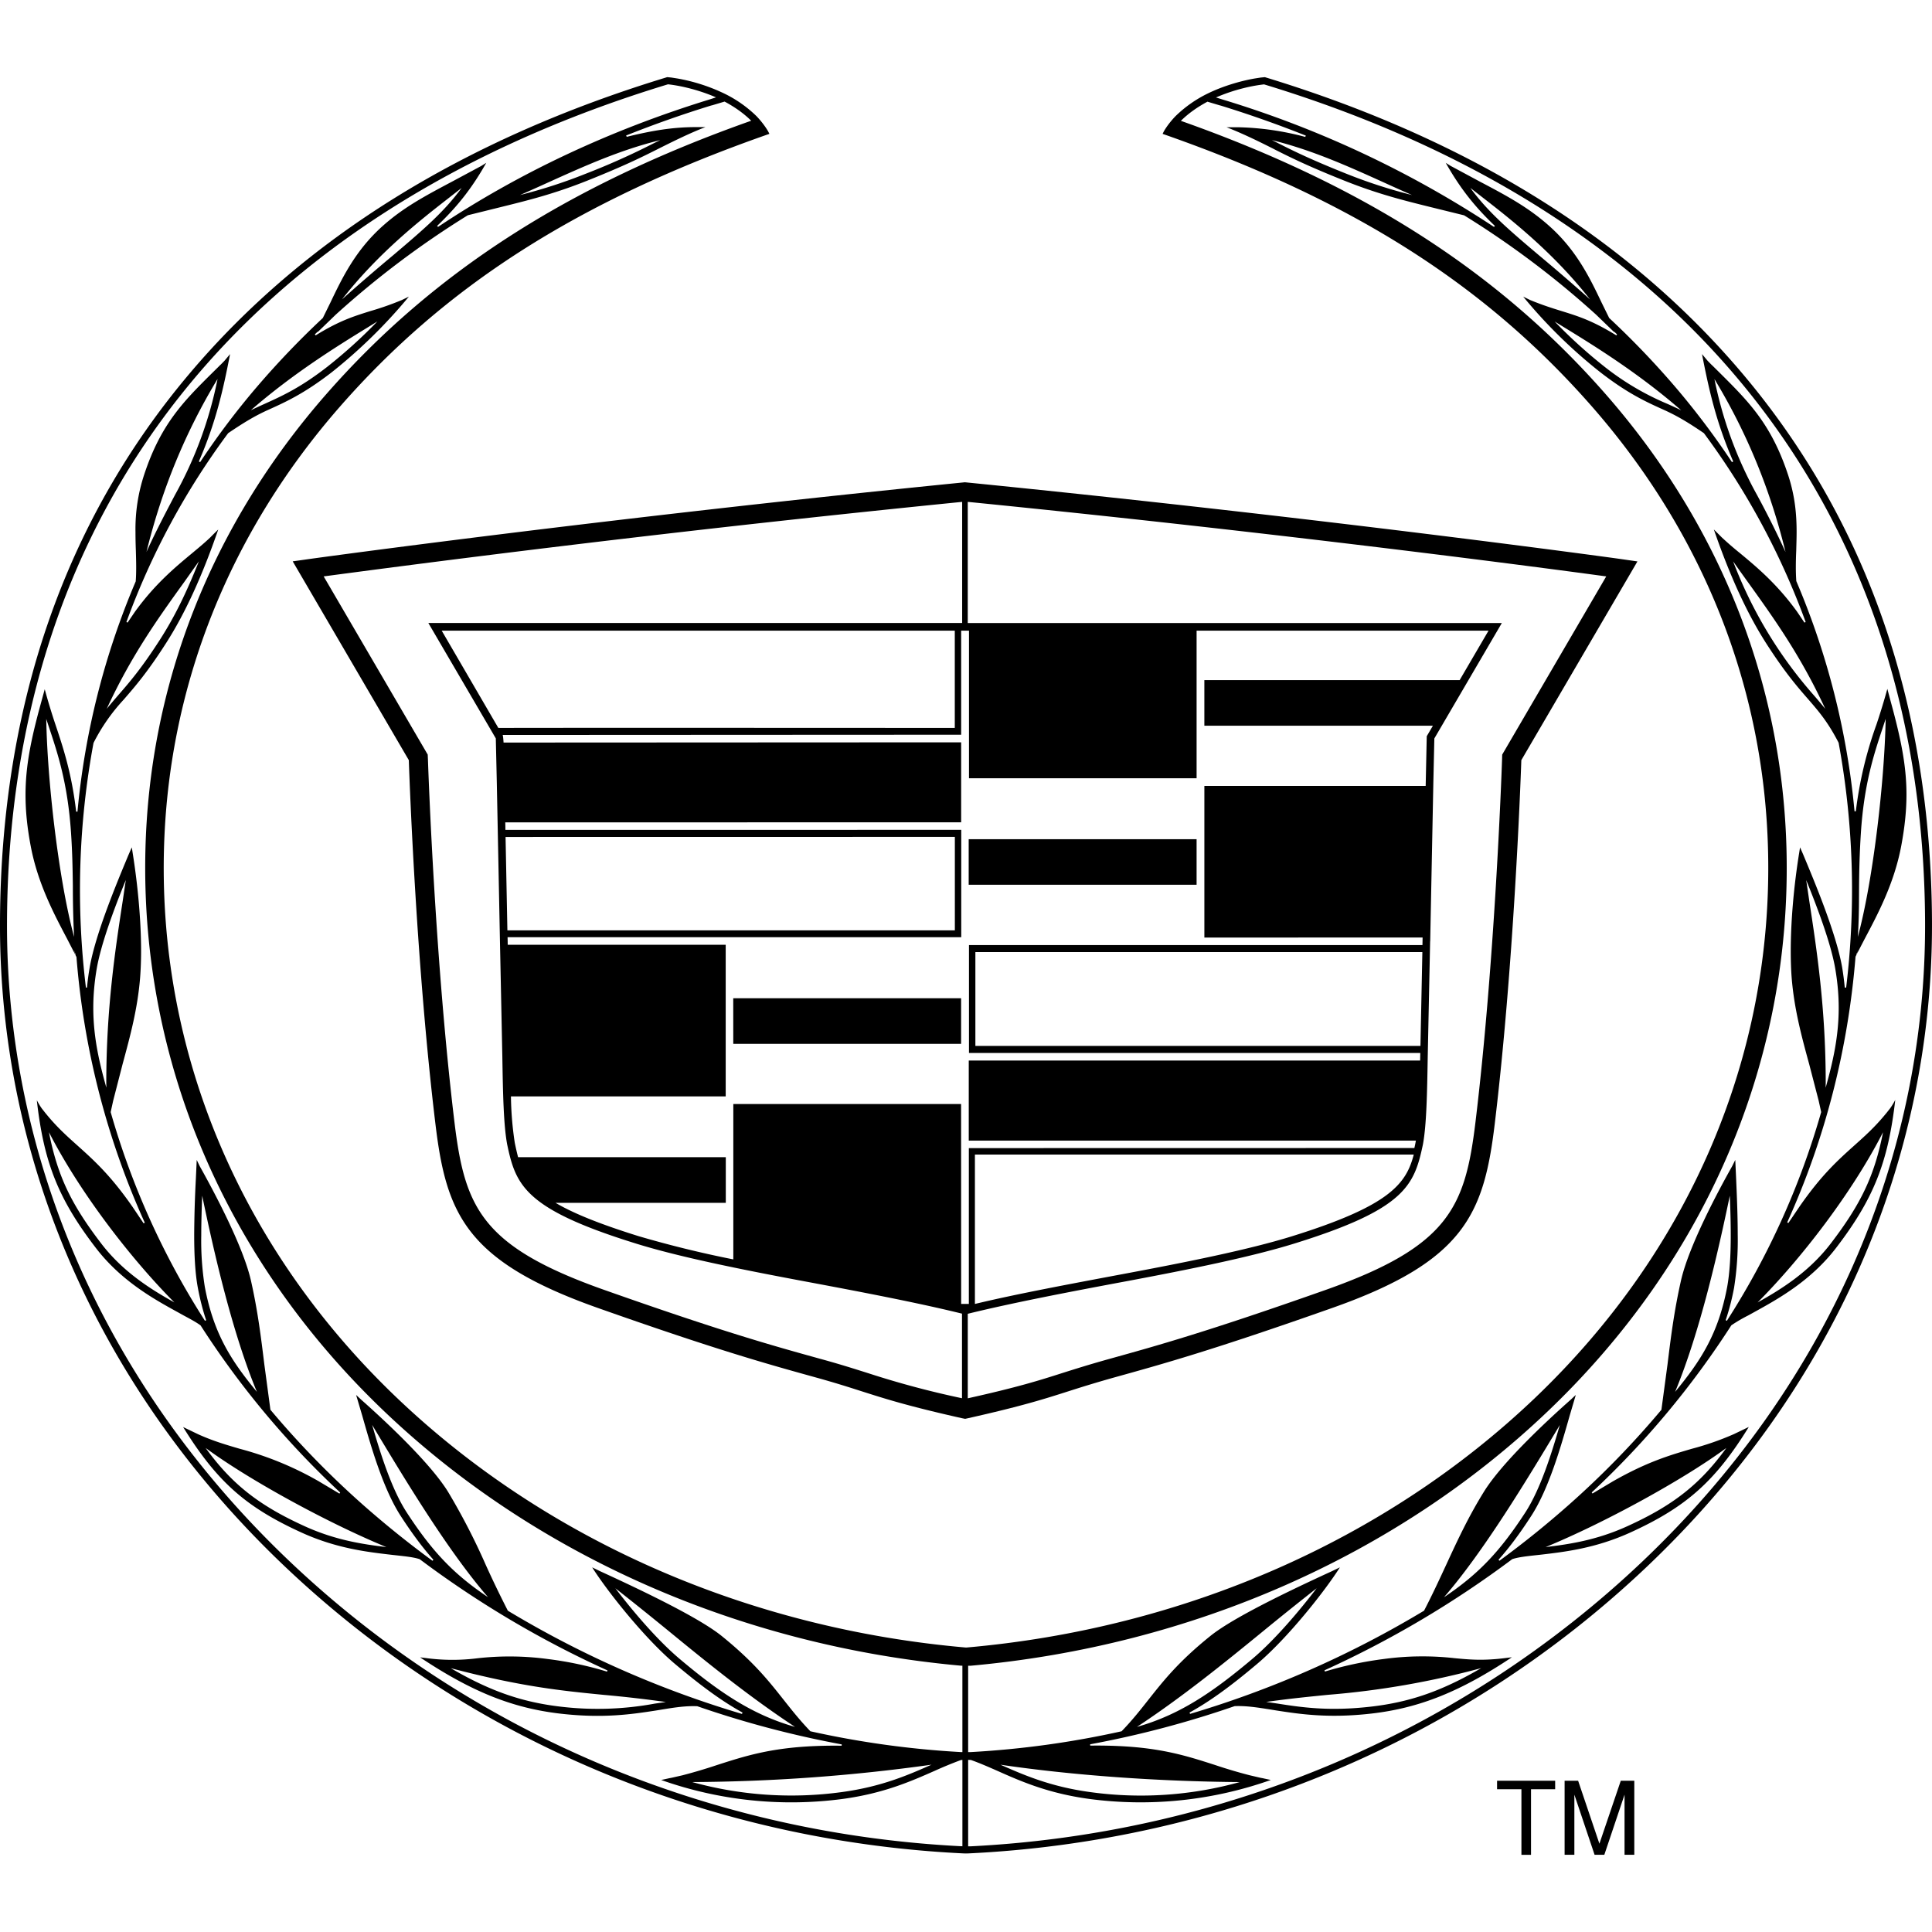 <svg xmlns="http://www.w3.org/2000/svg" viewBox="0 0 132.292 132.292"><path d="M50.208 68.356H65.81v3.12h-15.6zM66.33 57.464h15.606v3.12H66.33z"/><path d="M110.765 38.248c-.194-.026-20.052-2.767-44.693-5.225-24.635 2.458-44.488 5.199-44.682 5.225l-1.347.19 7.95 13.612c.063 1.83.526 14.201 1.826 24.94.742 6.135 2.078 9.371 11.102 12.565 8.177 2.889 11.592 3.836 14.896 4.752 1.368.378 2.305.678 3.21.968 1.63.52 3.167 1.01 6.845 1.836l.216.042.195-.042c3.683-.826 5.22-1.315 6.85-1.836.905-.29 1.842-.584 3.21-.968 3.3-.916 6.714-1.863 14.896-4.752 9.03-3.188 10.366-6.43 11.108-12.565 1.294-10.739 1.762-23.11 1.825-24.94l7.95-13.607zM81.936 53.291V43.184h19.99l-1.979 3.388h-17.48v3.12h15.65l-.422.721-.073 3.405H82.468v10.381l14.943-.005-.01.52H66.35v7.388h30.902l-.01.516H66.335V78.1h30.618a11.41 11.41 0 0 1-.105.51l-30.507.006v10.67h-.527l-.005-13.69H50.213v10.64a74.67 74.67 0 0 1-6.498-1.595c-2.7-.842-4.478-1.573-5.677-2.279h11.66v-3.125H35.475a19.6 19.6 0 0 1-.226-.984 22.92 22.92 0 0 1-.263-3.178h14.706V64.694H34.765a17.206 17.206 0 0 0-.01-.521H65.82v-7.35l-31.213.004a16.522 16.522 0 0 0-.01-.515l31.217-.006V50.83l-31.333.016s-.026-.463-.063-.521l31.396-.016v-7.124h.537V53.29zm-15.18 35.996V79.058h30.05c-.521 2.015-1.663 3.515-8.335 5.593-2.994.932-7.377 1.8-11.27 2.531-3.947.742-7.577 1.416-10.445 2.105zm30.508-17.669H66.788v-6.425h30.607zM30.245 43.184h35.133v6.661c-.905 0-25.862-.016-31.255 0zm35.138 20.52h-30.64l-.125-6.393 30.765-.005zm-9.219 29.34c-3.283-.91-6.677-1.852-14.806-4.725-8.408-2.973-9.534-5.646-10.24-11.487-1.304-10.791-1.767-23.425-1.815-24.83l-.015-.331-7.125-12.202a1338.635 1338.635 0 0 1 43.72-5.104v8.293H29.33l4.62 7.903.068 2.999.216 10.892.163 7.903c.042 2.53.084 4.683.331 6.009.59 2.804 1.2 4.425 8.819 6.787 2.957.921 7.182 1.768 11.328 2.547 4.115.768 7.961 1.505 10.997 2.252v5.793a62.23 62.23 0 0 1-6.456-1.726c-.905-.284-1.852-.59-3.252-.973zm46.698-41.373l-.01.331c-.048 1.405-.516 14.039-1.82 24.83-.706 5.836-1.827 8.509-10.24 11.487-8.135 2.873-11.529 3.814-14.807 4.725-1.4.39-2.341.689-3.257.978-1.547.495-3.025.963-6.461 1.726V89.96c3.046-.747 6.893-1.489 11.018-2.257 4.146-.779 8.371-1.631 11.328-2.547 7.62-2.362 8.225-3.983 8.82-6.787.246-1.326.288-3.473.33-6.01l.164-7.902h.005l.216-10.892.068-3 4.62-7.902h-36.57v-8.298c22.021 2.194 40.253 4.63 43.72 5.104zM65.899 113.154h.394v13.644H65.9z"/><path d="M66.177 126.424l-.363-.005c-17.348-.879-33.685-7.814-46.013-19.537C7.26 94.954.395 79.395.48 63.068c.136-28.114 16.206-48.46 45.26-57.295 1.006.11 2.195.431 3.179.847l.11.047-.457.148c-6.793 2.089-13.05 5.03-18.58 8.724l-.057-.074c1.42-1.352 2.404-2.62 3.362-4.315l-.337.21-.226.122-1.736.931c-1.863.99-3.342 1.768-4.783 3.052-1.884 1.678-2.794 3.588-3.6 5.272l-.51 1.037a59.218 59.218 0 0 0-4.472 4.667 52.67 52.67 0 0 0-3.93 5.204l-.085-.048c1.173-2.699 1.668-4.935 2.136-7.35l-.389.463-.263.268-.069.058-.015.021-.469.463c-1.978 1.963-3.54 3.515-4.688 7.014a11.886 11.886 0 0 0-.584 3.894c0 .436.01.857.026 1.278.011.39.022.763.022 1.137 0 .326-.006.647-.032.968a52.624 52.624 0 0 0-3.988 15.764h-.09c-.305-2.63-.894-4.394-1.415-5.951a43.51 43.51 0 0 1-.737-2.43l-.247.904c-.684 2.484-1.068 4.336-1.068 6.335 0 1.084.11 2.21.357 3.51.48 2.546 1.59 4.635 2.479 6.32l.652 1.267a54.528 54.528 0 0 0 4.678 18.195l-.08.042-.757-1.126c-1.515-2.178-2.652-3.194-3.751-4.183-.705-.631-1.374-1.226-2.09-2.089l-.068-.084-.037-.042-.273-.347a5.23 5.23 0 0 1-.337-.558C3 79.605 4 82.105 6.551 85.435c1.747 2.284 4 3.526 5.646 4.43l.4.222c.432.231.842.452 1.137.668a59.878 59.878 0 0 0 9.56 11.444l-.052.074-1.405-.837a22.257 22.257 0 0 0-5.414-2.23c-.937-.274-1.826-.532-2.852-.995l-1.032-.495c2.3 3.72 4.294 5.493 8.13 7.235 2.378 1.079 4.478 1.32 6.161 1.515l.337.037c.61.069 1.184.127 1.573.263a68.876 68.876 0 0 0 12.855 7.614l-.027.084a23.957 23.957 0 0 0-4.056-.863 19.653 19.653 0 0 0-4.825-.052 13.586 13.586 0 0 1-3.531-.016l-.39-.047c3.51 2.341 6.299 3.467 9.572 3.851 2.978.347 4.967.037 6.572-.21l.452-.074c.81-.132 1.579-.253 2.384-.221a68.256 68.256 0 0 0 9.892 2.615l-.006.09a31.307 31.307 0 0 0-1.878.026c-3.047.131-4.799.7-6.65 1.294a36.011 36.011 0 0 1-2.374.705l-.742.169-.22.042h.01l-.505.11a26.682 26.682 0 0 0 12.454 1.295c2.794-.384 4.636-1.2 6.262-1.916a27.851 27.851 0 0 1 1.815-.747l.379-.02-.01-.522h-.353a63.525 63.525 0 0 1-10.33-1.426c-.757-.789-1.32-1.51-1.867-2.2-.99-1.251-2.015-2.551-4.199-4.319-1.205-.973-3.93-2.426-8.33-4.44l-.546-.264c1.052 1.658 3.588 4.857 5.672 6.614 1.857 1.563 3.241 2.563 4.625 3.33l-.042.09a69.276 69.276 0 0 1-16.028-7.066 72.649 72.649 0 0 1-1.51-3.131 45.056 45.056 0 0 0-2.588-5.014c-1.29-2.084-4.594-5.11-5.957-6.315l-.336-.315.42 1.42c.6 2.11 1.426 5.004 2.637 6.872.789 1.216 1.5 2.168 2.236 2.994l-.063.069a67.313 67.313 0 0 1-4.741-3.815 61.436 61.436 0 0 1-6.356-6.525l-.416-3.099c-.231-1.878-.447-3.652-.915-5.735-.548-2.426-2.642-6.298-3.515-7.856l-.2-.416-.058 1.268a80.68 80.68 0 0 0-.116 3.836c0 1.326.058 2.642.253 3.662.147.784.331 1.51.568 2.21l-.084.037a53.749 53.749 0 0 1-6.456-14.29l.173-.785.642-2.494c.526-1.941 1.026-3.783 1.2-5.914.042-.547.068-1.163.068-1.815 0-2.005-.205-4.415-.584-6.783l-.052-.336-.206.468c-.794 1.9-2.278 5.44-2.678 7.756a17.669 17.669 0 0 0-.184 1.378h-.074a55.117 55.117 0 0 1 .521-16.753 12.944 12.944 0 0 1 2.063-2.962c.752-.868 1.61-1.847 2.889-3.847 1.31-2.041 2.483-4.598 3.588-7.803a30.486 30.486 0 0 0-.552.547c-.369.353-.795.706-1.237 1.074-1.12.931-2.52 2.083-3.904 3.994l-.516.757-.079-.037a50.918 50.918 0 0 1 6.967-12.933c1.142-.773 1.878-1.205 2.715-1.584 1.215-.547 2.473-1.115 4.367-2.578a35.57 35.57 0 0 0 5.293-5.188l-.478.231a20.1 20.1 0 0 1-2.174.763c-1.12.353-2.094.648-3.73 1.658l-.058-.069.09-.084s.12-.12.136-.1l1.21-1.168a62.099 62.099 0 0 1 9.04-6.803l2.273-.563c1.873-.463 3.641-.9 5.93-1.815 2.568-1.027 3.752-1.626 4.71-2.105l.178-.09c.779-.389 2.047-1.03 3.178-1.462H47.467c-1.395.02-2.71.21-4.541.663V9.36l-.021.006v-.032l-.037-.053a75.553 75.553 0 0 1 5.83-2.057l.053-.01.847-.253.016-.005.02.01c.68.363 1.284.795 1.753 1.253l.052.052-.073.021c-12.502 4.43-21.72 10.366-29.013 18.685-7.846 8.95-12.134 19.778-12.397 31.302-.326 14.364 5.483 27.987 16.353 38.358 10.345 9.87 24.378 16.058 39.51 17.421h.348v-1.242c-14.938-1.294-28.782-7.366-38.984-17.095-10.613-10.124-16.28-23.41-15.959-37.41.258-11.224 4.436-21.774 12.08-30.498 7.094-8.092 16.028-13.985 29.377-18.647l-.005-.016a2.741 2.741 0 0 0-.226-.39l-.016-.026a6.077 6.077 0 0 0-.637-.784 8.377 8.377 0 0 0-2.241-1.563 12.36 12.36 0 0 0-3.157-1.01l-.432-.068-.279-.027c-14.117 4.289-24.977 11.16-32.68 20.263C4.452 35.66.074 48.282 0 63.068c-.084 16.495 6.861 32.212 19.552 44.24 12.465 11.813 28.971 18.774 46.482 19.605h.116zM5.178 65.414l-.126-.389.121.31a.347.347 0 0 1 .005.08zm58.605 55.422c-1.594.705-3.399 1.5-6.124 1.873a25.446 25.446 0 0 1-10.26-.684 122.388 122.388 0 0 0 16.384-1.189zm-17.947-9.113c2.746 2.252 5.593 4.546 8.603 6.524-2.936-.83-5.204-2.383-7.92-4.672-1.525-1.29-3.204-3.268-4.382-4.82 1.215.953 2.43 1.931 3.699 2.968zm-.242 4.82l-.753.11a21.484 21.484 0 0 1-6.445.21c-2.652-.31-4.83-1.062-7.53-2.636 4.84 1.274 7.608 1.547 10.518 1.832a85.48 85.48 0 0 1 4.21.484zm-19.942-18.69c2.068 3.436 5.025 8.356 7.766 11.513-2.378-1.59-3.846-3.157-5.572-5.81-1.037-1.599-1.79-4.009-2.363-5.987zm.805 8.082c-1.574-.19-3.473-.463-5.588-1.426-3.105-1.41-4.988-2.868-6.788-5.362 2.952 2.179 8.382 5.146 12.376 6.788zM11.94 89.182c-1.547-.863-3.489-2.047-5.01-4.036-2.057-2.689-2.993-4.625-3.578-7.62 2.116 4.137 5.61 8.662 8.588 11.656zm1.904-7.309c.816 3.93 2.063 9.382 3.747 13.433-1.758-2.13-2.963-3.978-3.568-7.198a20.02 20.02 0 0 1-.242-3.499c0-.936.032-1.878.063-2.736zm-5.44-20.19c-.51 3.326-1.126 7.357-1.126 12.476l.005.316c-.505-1.789-.895-3.51-.895-5.472 0-.842.074-1.726.237-2.684.3-1.72 1.216-4.162 1.99-6.061zm-3.33 2.474c-1.08-3.994-1.843-10.85-1.906-14.928l.18.548c.604 1.81 1.288 3.867 1.515 7.234.094 1.384.11 2.537.126 3.636a70.186 70.186 0 0 0 .084 3.51zm8.544-25.72c-.868 2.19-1.684 3.836-2.668 5.368-1.262 1.967-2.104 2.936-2.846 3.788-.263.305-.526.61-.795.942 1.674-3.625 3.51-6.193 5.299-8.671zm-3.588-.647c1.052-4.277 2.657-8.187 4.867-11.838a27.282 27.282 0 0 1-2.91 7.929c-.947 1.794-1.5 2.9-1.957 3.91zM25.84 22.01a34.238 34.238 0 0 1-3.436 3.11c-1.841 1.431-3.073 1.984-4.267 2.526-.316.142-.637.29-.963.447 2.915-2.536 5.888-4.372 7.966-5.651zm1.047-4.504a134.139 134.139 0 0 0-3.467 2.994c2.488-3.178 5.335-5.409 7.345-6.971l.847-.663c-1.184 1.61-2.5 2.757-4.725 4.64zM45.21 9.593l-.484.237a49.529 49.529 0 0 1-4.661 2.083 35.059 35.059 0 0 1-4.457 1.442c.637-.279 1.263-.558 1.873-.837 2.63-1.189 4.983-2.246 7.73-2.925z"/><path d="M66.14 126.913h.116c17.511-.826 34.017-7.787 46.482-19.605 12.692-12.033 19.632-27.745 19.553-44.24-.074-14.786-4.451-27.409-13.007-37.522-7.703-9.102-18.558-15.969-32.675-20.263l-.28.027-.436.068c-1.042.184-2.21.547-3.152 1.005A8.466 8.466 0 0 0 80.5 7.946a6.051 6.051 0 0 0-.642.784l-.016.026a2.789 2.789 0 0 0-.226.395l-.005.016c13.349 4.662 22.283 10.56 29.376 18.647 7.65 8.724 11.828 19.274 12.08 30.497.322 14.002-5.35 27.287-15.958 37.411-10.197 9.729-24.04 15.8-38.979 17.095l-.005 1.242h.347c15.133-1.363 29.166-7.55 39.51-17.421 10.871-10.371 16.68-23.994 16.349-38.353-.264-11.523-4.552-22.352-12.392-31.302-7.293-8.319-16.511-14.254-29.013-18.685l-.068-.02.052-.053c.469-.458 1.074-.89 1.752-1.253l.016-.01.016.005.847.253.047.01a77.017 77.017 0 0 1 5.83 2.058l-.031.052v.032l-.021-.005v.005a19.274 19.274 0 0 0-4.541-.658H83.988c1.126.432 2.4 1.068 3.184 1.463l.173.09c.953.478 2.137 1.078 4.71 2.104 2.294.916 4.062 1.352 5.93 1.815l2.267.558a61.817 61.817 0 0 1 9.04 6.803l1.21 1.169c.016-.021.142.1.142.1l.084.084-.052.063c-1.637-1.01-2.61-1.31-3.73-1.658-.643-.2-1.31-.405-2.174-.763l-.473-.231a34.57 34.57 0 0 0 5.293 5.188c1.889 1.463 3.152 2.031 4.367 2.578.837.38 1.573.805 2.715 1.584a51.086 51.086 0 0 1 6.967 12.933l-.084.037-.516-.763c-1.384-1.91-2.778-3.062-3.899-3.993A22.625 22.625 0 0 1 117.9 36.8l-.547-.547c1.105 3.204 2.284 5.767 3.588 7.803 1.28 1.994 2.137 2.978 2.89 3.841.71.821 1.325 1.526 2.067 2.963a55.78 55.78 0 0 1 .516 16.763h-.095a20.579 20.579 0 0 0-.179-1.378c-.4-2.315-1.884-5.856-2.678-7.756l-.205-.468-.053.336c-.384 2.368-.584 4.778-.584 6.783 0 .658.021 1.268.063 1.815.174 2.131.668 3.973 1.2 5.914l.647 2.494.174.784a53.749 53.749 0 0 1-6.457 14.291l-.084-.037c.237-.7.426-1.426.574-2.21a20.836 20.836 0 0 0 .252-3.662c0-1.362-.063-2.741-.11-3.836l-.058-1.268-.205.416c-.879 1.558-2.968 5.43-3.515 7.856-.468 2.083-.69 3.857-.92 5.735l-.417 3.1a60.93 60.93 0 0 1-6.356 6.524 66.02 66.02 0 0 1-4.735 3.815l-.063-.069c.736-.826 1.447-1.773 2.236-2.994 1.21-1.862 2.036-4.756 2.636-6.872l.42-1.42-.336.315c-1.363 1.205-4.667 4.23-5.956 6.315-1.063 1.715-1.805 3.314-2.589 5.014-.468 1.01-.952 2.057-1.51 3.13a69.365 69.365 0 0 1-16.022 7.067l-.037-.09c1.384-.767 2.768-1.762 4.625-3.33 2.084-1.757 4.62-4.956 5.672-6.614l-.547.263c-4.399 2.015-7.124 3.468-8.33 4.441-2.188 1.763-3.209 3.068-4.203 4.32-.547.694-1.11 1.415-1.868 2.2a63.526 63.526 0 0 1-10.329 1.425h-.352l-.011.521.379.021c.59.21 1.173.463 1.815.747 1.62.721 3.462 1.532 6.256 1.916a26.703 26.703 0 0 0 12.46-1.295l-.51-.11h.01l-.22-.042-.743-.174a34.201 34.201 0 0 1-2.373-.705c-1.857-.595-3.604-1.163-6.65-1.294a31.376 31.376 0 0 0-1.879-.027l-.01-.09a68.323 68.323 0 0 0 9.897-2.614c.8-.032 1.568.094 2.383.22l.453.074c1.605.248 3.594.558 6.572.21 3.278-.383 6.067-1.51 9.576-3.85l-.394.047c-1.574.205-2.526.11-3.531.015a19.605 19.605 0 0 0-4.82.053 24.593 24.593 0 0 0-4.057.863l-.031-.084a69.381 69.381 0 0 0 12.86-7.614c.389-.131.962-.195 1.567-.263l.342-.037c1.684-.195 3.778-.437 6.157-1.515 3.835-1.742 5.83-3.515 8.129-7.235l-1.031.495a19.484 19.484 0 0 1-2.852.994c-1.51.442-3.068.894-5.414 2.23l-1.405.838-.053-.074a60.068 60.068 0 0 0 9.56-11.444 10.47 10.47 0 0 1 1.142-.669l.4-.22c1.642-.906 3.9-2.147 5.646-4.431 2.547-3.33 3.547-5.835 4.036-10.113a5.23 5.23 0 0 1-.337.558l-.273.347a.642.642 0 0 0-.037.042l-.069.084c-.72.868-1.389 1.463-2.089 2.09-1.1.988-2.241 2.004-3.751 4.182l-.763 1.126-.08-.042c2.6-5.735 4.168-11.854 4.679-18.195 0-.016.652-1.268.652-1.268.89-1.678 2-3.773 2.478-6.32.242-1.294.358-2.42.358-3.509 0-2-.39-3.851-1.068-6.335l-.242-.905a46.835 46.835 0 0 1-.742 2.431 26.903 26.903 0 0 0-1.415 5.951h-.09A52.622 52.622 0 0 0 123 39.79a13.886 13.886 0 0 1-.032-.947c0-.374.01-.747.027-1.132.01-.42.026-.841.026-1.278 0-1.179-.1-2.436-.579-3.9-1.152-3.498-2.715-5.045-4.693-7.013l-.463-.458-.021-.02-.069-.064-.263-.268-.39-.463c.469 2.415.964 4.656 2.137 7.35l-.084.048a53.501 53.501 0 0 0-3.93-5.204 58.353 58.353 0 0 0-4.479-4.667l-.51-1.037c-.805-1.684-1.715-3.594-3.604-5.272-1.442-1.284-2.915-2.068-4.783-3.052l-1.731-.931-.226-.121-.337-.21c.957 1.694 1.941 2.962 3.362 4.314l-.058.074a71.065 71.065 0 0 0-18.584-8.724l-.453-.142.116-.048c.984-.42 2.168-.736 3.178-.847 29.05 8.835 45.12 29.182 45.261 57.295.085 16.327-6.782 31.886-19.32 43.814-12.329 11.723-28.666 18.664-46.014 19.537l-.363.005zm60.979-61.577c.042-.1.084-.2.12-.31l-.126.388zm-42.226 56.69a25.262 25.262 0 0 1-10.26.683c-2.726-.373-4.536-1.173-6.13-1.873 4.904.726 10.76 1.147 16.39 1.19zm5.262-13.27c-1.184 1.551-2.857 3.53-4.383 4.819-2.715 2.289-4.983 3.841-7.919 4.672 3.005-1.978 5.851-4.272 8.603-6.524a228.925 228.925 0 0 1 3.7-2.968zm.753 7.297a57.932 57.932 0 0 0 10.518-1.83c-2.7 1.572-4.873 2.325-7.53 2.635-2.91.337-4.788.048-6.44-.21l-.753-.11c1.558-.222 2.9-.353 4.205-.485zm15.9-18.479c-.573 1.979-1.325 4.388-2.362 5.988-1.726 2.652-3.194 4.22-5.572 5.809 2.741-3.157 5.698-8.082 7.766-11.513zm11.403 1.573c-1.8 2.494-3.678 3.952-6.788 5.362-2.115.963-4.015 1.237-5.588 1.426 3.999-1.642 9.424-4.61 12.376-6.788zm10.728-21.62c-.584 2.994-1.526 4.935-3.578 7.619-1.52 1.989-3.462 3.173-5.009 4.036 2.984-2.994 6.477-7.52 8.587-11.655zm-10.428 7.082c0 1.274-.064 2.526-.242 3.5-.606 3.22-1.81 5.066-3.568 7.197 1.684-4.051 2.93-9.502 3.746-13.433.037.858.064 1.8.064 2.736zm5.167-24.346c.773 1.9 1.694 4.341 1.988 6.062.164.957.237 1.841.237 2.683 0 1.958-.39 3.683-.894 5.472l.005-.315c0-5.125-.616-9.156-1.126-12.476a279.276 279.276 0 0 0-.21-1.426zm3.614 1.442l.006-1.063c.01-1.094.036-2.252.126-3.636.22-3.367.91-5.42 1.515-7.235l.18-.547c-.07 4.073-.827 10.934-1.906 14.928.053-.837.074-1.642.08-2.447zm-7.603-21.841c1.784 2.483 3.62 5.046 5.293 8.67a39.101 39.101 0 0 0-.794-.941 29.792 29.792 0 0 1-5.514-9.155c.336.484.678.957 1.015 1.426zm.616-5.983a27.466 27.466 0 0 1-2.91-7.924c2.21 3.651 3.82 7.556 4.867 11.839a66.182 66.182 0 0 0-1.957-3.915zM107.15 22.442c2.084 1.279 5.052 3.115 7.967 5.651a30.202 30.202 0 0 0-.963-.447 18.406 18.406 0 0 1-4.267-2.52 34.16 34.16 0 0 1-3.431-3.11zm-6.471-9.576l.852.663c2.01 1.557 4.851 3.793 7.345 6.971a134.137 134.137 0 0 0-3.467-2.994c-2.231-1.883-3.547-3.03-4.73-4.64zm-5.867-.348c.61.28 1.236.558 1.873.837a35.006 35.006 0 0 1-4.452-1.442c-2.546-1.015-3.725-1.61-4.667-2.083a13.391 13.391 0 0 0-.478-.237c2.74.679 5.098 1.736 7.724 2.925z"/><g><path d="M104.178 122.515h-1.668v-.58h3.978v.58h-1.653v4.493h-.657zm5.009 4.488l-1.384-4.115v4.115h-.668v-5.067h.926l1.457 4.31 1.463-4.31h.926v5.067h-.668v-4.115l-1.384 4.115z"/></g></svg>